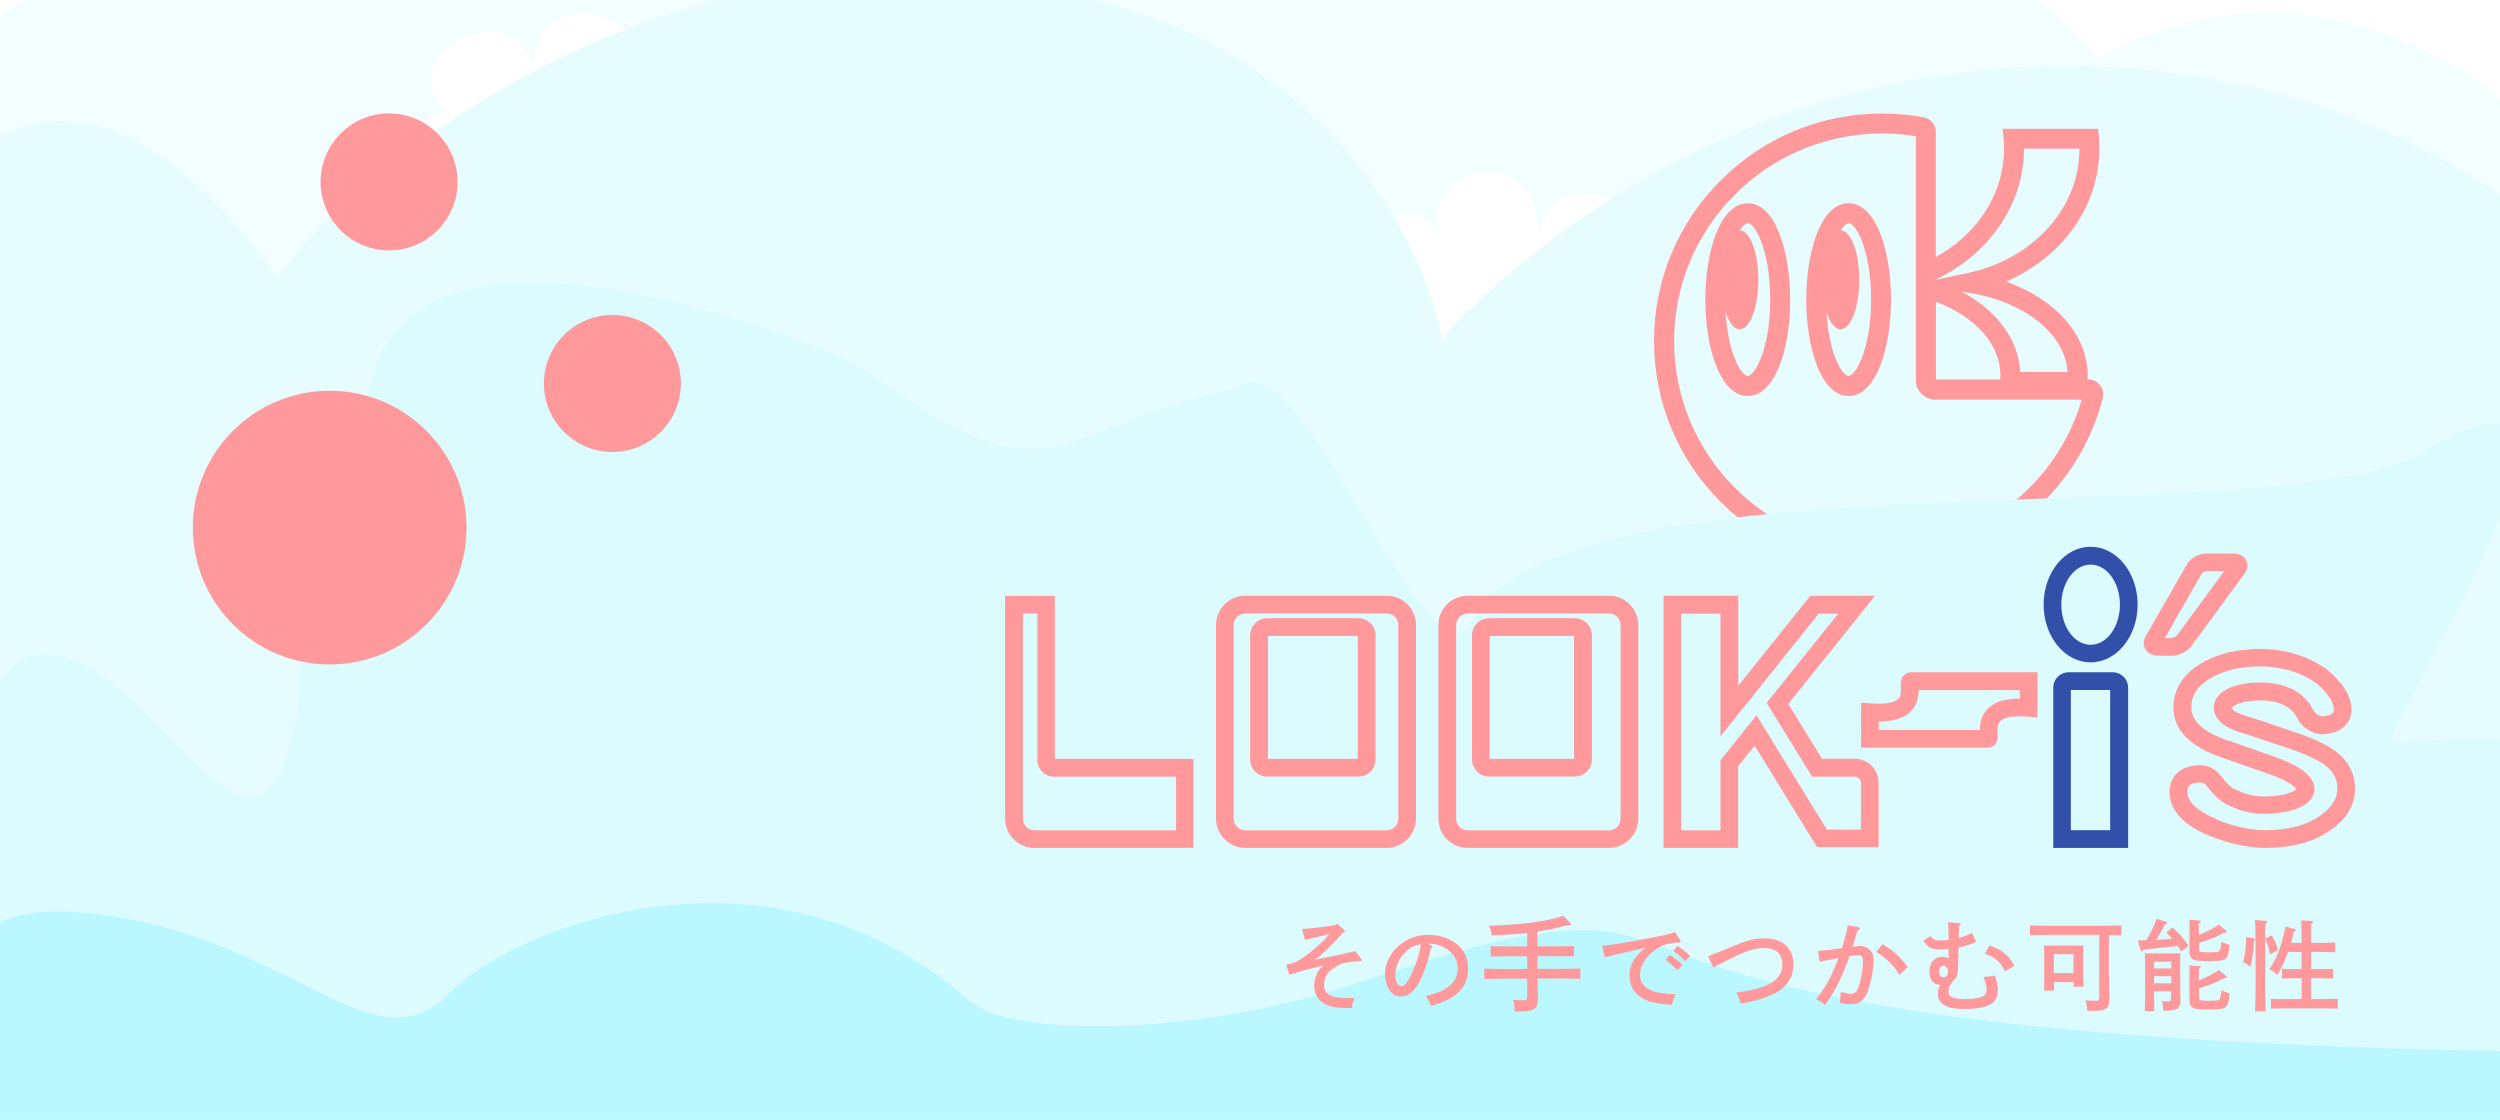 <?xml version="1.0" encoding="utf-8"?>
<!-- Generator: Adobe Adobe Illustrator 24.2.0, SVG Export Plug-In . SVG Version: 6.00 Build 0)  -->
<svg version="1.1" id="レイヤー_5" xmlns="http://www.w3.org/2000/svg" xmlns:xlink="http://www.w3.org/1999/xlink" x="0px"
	 y="0px" width="1920px" height="860px" viewBox="0 0 1920 860" style="enable-background:new 0 0 1920 860;" xml:space="preserve">
<style type="text/css">
	.st0{fill:#FFCCCD;}
	.st1{fill:#FFFFFF;}
	.st2{fill:#F2FEFF;}
	.st3{fill:#E6FCFF;}
	.st4{fill:#FF999B;}
	.st5{fill:#DBFBFF;}
	.st6{fill:#BAF7FF;}
	.st7{fill:#3250AA;}
</style>
<rect class="st1" width="1920" height="860"/>
<path class="st2" d="M-154.7,181.7c1.7-54.9,43.6-92.9,81.7-120.2C41-20.2,163.1-88.5,292-112.6s265.8-0.7,364.1,79.3
	c26.5-42.3,66.7-66.7,106.3-86C1047-257.6,1385-188.9,1612.3,44.7c131.4-76.3,299.9-22.9,384.4,121.7
	c55.2,94.5,74.3,215.3,86.8,332.7c13.8,129.2,21.4,261.3-6.8,388.3c-98.8-42.4-207.6-21.7-311.9-4.4
	C1109,991.5,440.1,946.7-194.5,768.6c33.8-193.3,46.9-391.9,38.9-588.5C-156.1,174.5-156.6,168.9-154.7,181.7z"/>
<path class="st1" d="M1244.8,221.1c53.4-45-43.8-112.3-63.5-42.9c0.4-77.1-105.7-43.2-71.3,6.4c-35.7-61.9-114.9,45.4-53.1,41.4
	c-72.8-13.6-27.5,84.9,29.8,71.4c42.5-10,165.9-0.8,171.4-12.2c5.5-11.4,15.3-36.8,11.2-48.7S1253.4,214.9,1244.8,221.1z"/>
<path class="st1" d="M346.3,87.8c-53.4-39.3,43.8-98,63.5-37.4C409.3-16.8,515.5,12.7,481,56c35.7-54,114.9,39.6,53.1,36.1
	c72.8-11.9,27.5,104.4-29.8,92.6c-42.5-8.8-152.2-4.6-157.7-14.5s-29.1-58.6-24.9-69S337.7,82.5,346.3,87.8z"/>
<path class="st3" d="M-116.9,261.9c54-123.4,156.4-283.6,330.3-48.8c64-91.6,348.4-319.8,678.2-196.6
	c102.3,38.2,191.1,130.3,216.4,244.6c0.7-0.1,1.4-0.3,1.6-0.9c1.1-3.1,2.6-6.1,4.9-8.4c270.3-274.5,697.6-261.9,919.9-0.7
	c-0.1-0.7-0.3-1.4-0.1-2.1c16.7,244.5-19.8,670.4-24.2,658.6c-418.3,141-627.8,7.7-1059.5,96.2c-253,51.9-554.2-5.3-812.7-36
	c-60.9-7.2-254.9-106.2-254.9-369.4C-116.9,478.7-161.3,363.2-116.9,261.9z"/>
<g>
	<path class="st4" d="M1612.9,295.9c-2.2-2.8-5.5-4.5-9.1-4.5h-0.6c0.1-1.1,0.1-2.3,0.1-3.4c0-18.9-9.4-37.2-26.4-51.5
		c-10-8.4-22.4-15.3-36.2-20.2c16.7-7.3,31.6-17.8,43.4-30.8c18.2-20.1,28.2-45.4,28.2-71.3c0-2.7-0.1-5.4-0.3-8.2l-0.6-7.1h-73.3
		l0.7,8.3c0.2,2.3,0.3,4.7,0.3,7c0,18.7-6,36.9-17.4,52.6c-9,12.4-20.9,22.8-35,30.6v-96.1c0-5.5-3.9-10.2-9.3-11.2
		c-10.5-1.9-21.3-2.9-32-2.9c-46.8,0-90.7,18.2-123.8,51.2c-33.1,33-51.3,76.9-51.3,123.6s18.2,90.6,51.3,123.6
		c33.1,33,77,51.2,123.8,51.2c79.8,0,149.6-53.9,169.5-131C1615.8,302.3,1615.1,298.7,1612.9,295.9z M1587.9,285.6h-36.4
		c-1.1-24.7-17.9-47.2-45-61.6l5.1,0.8C1554.7,231.4,1586.2,256.7,1587.9,285.6z M1536.3,288.1c0,1.1,0,2.2-0.1,3.4h-49.4v-59.7
		C1517.2,243.3,1536.3,264.7,1536.3,288.1z M1534.1,175.7c13.2-18.3,20.3-39.6,20.3-61.5h42.6c0,22.4-8.4,43.5-24.2,61
		c-15.6,17.2-37.4,29.4-61.6,34.5l-25.3,5.3C1505.5,205.8,1522.1,192.4,1534.1,175.7z M1445.4,421.5c-88.1,0-159.7-71.6-159.7-159.5
		s71.7-159.5,159.7-159.5c8.7,0,17.4,0.7,26,2.1v113.3l0,0.1l0,0.7l0,0v73.3c0,8.2,6.7,14.9,14.9,14.9h112.5
		C1579,374.5,1516.6,421.5,1445.4,421.5z"/>
	<path class="st4" d="M1342.3,156.1c-21.4,0-32.6,37.2-32.6,74c0,36.8,11.2,74,32.6,74c21.4,0,32.6-37.2,32.6-74
		C1374.8,193.3,1363.6,156.1,1342.3,156.1z M1342.3,288.7c-4.7,0-15.2-16.6-17-48.9c2.6,8,6.5,13.1,10.8,13.1c7.9,0,14.3-17,14.3-38
		c0-20.9-6.3-37.9-14.2-38c2.3-3.7,4.5-5.5,6.1-5.5c5.2,0,17.2,20,17.2,58.7C1359.5,268.7,1347.4,288.7,1342.3,288.7z"/>
	<path class="st4" d="M1419.7,156.1c-21.4,0-32.5,37.2-32.5,74c0,36.8,11.2,74,32.5,74c21.4,0,32.6-37.2,32.6-74
		C1452.3,193.3,1441.1,156.1,1419.7,156.1z M1419.7,288.7c-4.7,0-15.2-16.6-16.9-48.9c2.6,8,6.5,13.1,10.8,13.1
		c7.9,0,14.3-17,14.3-38c0-20.9-6.3-37.9-14.2-38c2.3-3.7,4.5-5.5,6.1-5.5c5.2,0,17.2,20,17.2,58.7
		C1437,268.7,1424.9,288.7,1419.7,288.7z"/>
</g>
<path class="st5" d="M27.3,502.8c89.7-11.9,174,227.3,202.9,32.8c-0.9-87.8,48.6-194.8,52.1-226.3c21.1-187.6,372.5-31.9,375.3-29.9
	c156.4,115.2,147,49.1,289.7,19.2c3.2-0.7,5.4-3.8,8.5-4.8c50.5-16.6,143.8,243.8,174.8,183.4c69.2-134.9,621.5-63.7,732.1-130.9
	c177.5-107.9-37,219.5-25.3,222.7c2,0.5,4,1.7,6,1.5c219.9-25.6,79,84.6,104,133.8c25.6,50.4,6.2,77.3,1.4,130.6
	c-6.4,70.7,36.8,19.7-45.2,62.6c-61.1,32-142.9,24.4-219.4,29.6c-407.3,27.7-753.4,70.3-1209.1,119.4c-91.9,9.9-205.6,54.5-292.7,33
	S14,1020.9-35.3,967.2S-61.5,523.7,27.3,502.8z"/>
<g>
	<circle class="st4" cx="253.2" cy="405.2" r="105.1"/>
	<circle class="st4" cx="470.3" cy="294.5" r="52.6"/>
	<circle class="st4" cx="298.8" cy="139.7" r="52.6"/>
</g>
<g>
	<path class="st6" d="M-100.2,891.1c-6-85.6,51.8-195.3,148.7-191c169.6,7.7,236,127.8,298,61.4c39.6-42.4,237.4-132,397.3,6.4
		c3.4,3,7.2,5.4,11.3,7.4c39,19.2,162.6,19.4,278.8-17.5c57.5-18.3,116.7-41,177.6-43.3c94.5-3.6,76.9,86.5,767.8,93.5
		c19.1,0.2,44.4,2.3,60.3,14.7c11.1,8.6,9.7,19.9,12,32.6c10.6,59.4-12.7,115.2-80.1,115.2c-466.6,25.4-934.1,62.4-1398.6,110.8
		c-112.6,3.4-225.5-4-338.1-6.4c-72.3-1.2-224.6-53.3-266.5-111.1c-14.2-13.7-31.8-25.3-47.2-37.6c-6.9-10.7,1-8.4-14.1-20.8
		c-8.8-8.5-12.5-9.8-6.2-20.8c3.2-5.5,5.2-12.4,9-17.7c0.3,0.8,0.5,1.7,0.8,2.5"/>
</g>
<g>
	<path class="st4" d="M1045.2,736.2c0.5,0.7,0.6,0.8,0.6,1.1c0,0.6-0.5,0.9-1.3,0.9h-1c-3.3,0-9.1,0.8-12,1.6
		c-3.7,1.1-8.1,3.8-11,6.8c-2.3,2.4-3.6,5.9-3.6,9.7c0,7,5.1,10.2,16.3,10.2c1.4,0,3.6,0,7.2-0.1c-1.4,2.8-1.8,4.6-2.1,7.7l-2.8,0.1
		c-8,0-12.3-0.6-16.5-2.4c-6.2-2.5-9.7-8-9.7-15c0-5.9,2.9-12.3,6.9-15.2c-12.2,2.8-18.9,4.6-25.9,7.1l-2.5-7.7
		c6.4-1.6,7.6-2.1,10.9-4.2c8.4-5.6,15.9-12.1,22.3-19.4c-3.8,0.8-13.2,3-18.7,4.4l-2.4-8.3c6.4-0.5,10-0.8,18-1.9
		c6.6-0.8,7.1-1,9.1-2.1l4.9,4.3c0.8,0.8,0.9,0.8,0.9,1.3c0,0.7-0.2,0.8-1.9,1.4c-5.8,7.1-10.3,11.6-16.7,17c-2.4,2-2.4,2-3.7,3.1
		l0.1,0.3c16.8-3.2,23-4.6,30.3-6.5L1045.2,736.2z"/>
	<path class="st4" d="M1099.1,726.1c0.6,0.3,0.9,0.6,0.9,0.9c0,0.5-0.4,0.9-1.1,1.3c-2.7,11.3-4,15.2-7,22.1
		c-4.5,10.1-9.4,14.8-15.8,14.8c-4.2,0-7.2-1.8-9.4-5.4c-1.9-3.3-3-7.4-3-11.6c0-9.5,5.4-18.9,14.3-24.7c5.6-3.7,11.8-5.5,19-5.5
		c8.1,0,15.1,2.2,20.9,6.4c6.4,4.7,9.6,11.3,9.6,19.7c0,10-4.7,17.7-14.4,23c-3,1.7-8.8,3.9-14.2,5.4c-1.4-4-2-5-4-7.6
		c8-1.9,11-3,15.2-5.5c6.1-3.6,9.4-9,9.4-15.4c0-7.8-4.7-14.3-12.8-17.5c-2.9-1.1-6.2-1.8-8.7-1.8h-1.5L1099.1,726.1z M1079.2,731.3
		c-4.9,4.9-7.6,11.1-7.6,17.2c0,5.4,1.8,8.8,4.6,8.8c2.4,0,4.6-2.4,7.3-8.1c4.4-9.2,7.1-17.6,7.6-24.1
		C1085.7,726.2,1082.6,727.8,1079.2,731.3z"/>
	<path class="st4" d="M1180.8,751.6c0.1,3.1,0.2,7.3,0.3,14.3v1.2c0,4.4-0.9,6.6-3.1,7.9c-2.5,1.4-4.7,1.7-14.6,1.8
		c-0.2-3.6-0.4-5-1.3-8.9c3.4,0.2,5.1,0.3,7.5,0.3c3,0,3.3-0.3,3.3-3.4v-13.2h-17.1c-4.4,0-11.6,0.2-15.9,0.3v-8
		c4.2,0.2,11.4,0.3,15.9,0.3h17.1v-9.8h-13.7c-4,0-11,0.2-14.4,0.2v-7.9c3.3,0.1,10.3,0.2,14.4,0.2h13.7v-10.3
		c-6.1,0.7-10.8,1-27.2,1.8c-0.6-3.4-1.1-5-2.2-7.5c25-0.6,43.3-3,57.2-7.6l5.2,5.4c0.7,0.6,0.7,0.6,0.7,1c0,0.6-0.4,0.8-1.1,0.8
		c-0.5,0-1,0-1.6-0.1c-7.7,2.2-14.8,3.8-23.2,5v11.4h13.9c4.4,0,10.8-0.2,14.3-0.2v7.9c-3.8-0.2-10.1-0.2-14.3-0.2h-13.9v9.8h17.1
		c5,0,11.9-0.1,15.9-0.3v8c-4.2-0.2-11.1-0.3-15.9-0.3H1180.8z"/>
	<path class="st4" d="M1290.2,721.7c0.5,0.8,0.5,0.8,0.5,1.3c0,0.6-0.3,0.8-2.4,0.9c-7.8,0.5-12.3,2-17.4,5.8
		c-7.4,5.5-11.4,12.3-11.4,19.3c0,6.5,5.1,11.5,13.6,13.2c4.2,0.8,7.9,1.2,13.9,1.3c-1.3,2.4-1.9,4-3,8.2
		c-7.4-0.5-11.5-1.1-16.4-2.4c-10.3-2.9-16.1-10.2-16.1-20.2c0-8.3,3.8-14.8,12.3-21.3c-6.9,1.6-23.4,5.4-27.6,6.4
		c-1.9,0.4-2.4,0.5-3.8,0.9l-1.9-8.7c6.9-0.6,16.4-2.1,34-5.5c14.9-2.8,17-3.3,21.9-5.1L1290.2,721.7z M1282.4,733.4
		c3.7,2.2,5.9,4,9.7,7.6l-3.8,4.2c-3.5-3.7-5.3-5.3-9.2-7.9L1282.4,733.4z M1288.3,726.4c3.6,2.2,5.9,4.1,9.7,7.7l-3.8,4.1
		c-3.5-3.7-5.3-5.2-9.2-7.8L1288.3,726.4z"/>
	<path class="st4" d="M1311.8,734.4c4-1.4,4.5-1.6,14.8-5.9c14.2-6.1,20.2-7.8,28.5-7.8c14.2,0,22.2,7.3,22.2,20
		c0,8.5-3.7,15.5-10.7,20.1c-4,2.7-11,5.6-18.5,7.6c-2.6,0.7-5.6,1.3-11.3,2.4c-0.9-3.3-1.5-4.9-3.4-8.5
		c24.8-3.2,35.5-9.7,35.5-21.5c0-8.2-4.9-12.7-13.9-12.7c-7.8,0-15,2.4-29.6,10c-4.1,2.1-4.1,2.1-9.7,4.9L1311.8,734.4z"/>
	<path class="st4" d="M1427.3,712.1c0.7,0.2,1.1,0.6,1.1,1.1c0,0.6-0.5,1-1.8,1.4c-2.6,8.7-2.6,8.7-3.8,12.5c0.3,0,0.4,0,0.8-0.1
		c2.2-0.4,3.8-0.5,5.2-0.5c2.6,0,5.2,1.1,7.2,3c2,1.9,2.9,4.1,2.9,7.6c0,8.1-2.2,19-5.3,26c-2.4,5.6-6.1,8.1-12,8.1
		c-2.7,0-4.8-0.3-8.6-1.1c0.3-2.1,0.6-6.2,0.7-8.3c3.7,1.1,5.7,1.5,7.8,1.5c3.3,0,4.9-1.8,6.5-7.4c1.7-5.6,2.8-13,2.8-17.7
		c0-3.2-1.1-4.7-3.6-4.7c-1.2,0-2.5,0.2-6.9,0.9c-2,6-4.4,12.1-7.8,19.3c-2.9,5.9-4.7,9.1-10.9,18.3c-2.3-2.3-4-3.4-6.8-4.5
		c5.7-7.5,8.3-11.6,11.6-18.4c1.5-3.2,4.4-10,5.6-13.3c-4.5,0.8-9.4,1.8-14.6,2.7l-1.1-8.2c4.9-0.3,11.3-1,18.3-2.1
		c2.1-6.8,4-14.1,4.5-17.7L1427.3,712.1z M1445.7,725.1c8.8,5.3,12.9,8.8,19.5,17.7l-6.5,5.9c-4.4-7.3-10-12.8-17.6-17.6
		L1445.7,725.1z"/>
	<path class="st4" d="M1482.4,718.9c2.7,2.8,4,3.4,7.6,3.4c1.9,0,3.7-0.2,6.6-0.5c0-4.3-0.2-10.1-0.6-13.6l8.5,0.8
		c0.8,0.1,1.3,0.5,1.3,1c0,0.6-0.1,0.6-1.3,1.5l-0.2,8.9c3.2-0.8,5.4-1.6,10.2-3.9l3.2,6.8c-5.7,2.4-9.2,3.6-13.6,4.4
		c0,4.3-0.3,15.4-0.4,16.7c-0.3,5.3-1.2,7.2-4.6,9.7c-2.1,3.4-2.7,5.2-2.7,7.5c0,2.2,1,3.5,3.1,4.3c2.6,1,6.2,1.4,10.4,1.4
		c6.3,0,11.6-1,13.9-2.7c1.1-0.8,1.9-2.7,1.9-4.6c0-2.5-0.5-4.6-2.3-9.9h1.3c2.7,0,5.2-0.3,7.4-1c1.7,5.6,2.2,8.1,2.2,11.4
		c0,10.2-7.5,14.4-25.9,14.4c-13.6,0-20.1-3.8-20.1-12c0-2.2,0.4-3.7,1.8-6.7h-0.8c-4.5,0-7.5-4-7.5-10c0-6.9,3.9-11.4,9.7-11.4
		c1.7,0,2.8,0.2,5,1.1v-7.2c-3,0.3-4.9,0.5-7.2,0.5c-5.8,0-8.5-1.4-12.2-6.6L1482.4,718.9z M1489.2,746.2c0,2.7,1.2,4.3,3.4,4.3
		c2.1,0,3.5-1.9,3.5-4.6c0-2.4-1.6-4.2-3.5-4.2C1490.6,741.7,1489.2,743.4,1489.2,746.2z M1527.9,726.1c6.2,2.2,9,3.7,12.1,6.4
		c2.8,2.5,4.5,4.7,6.9,9.2l-7.1,4.3c-1.8-3.8-3.2-5.8-5.7-8.1c-2.7-2.5-4.8-3.7-9.7-5.4L1527.9,726.1z"/>
	<path class="st4" d="M1619.7,749.2c0,3.5,0.1,8.1,0.3,17.5v0.7c0,3.9-0.7,5.8-2.5,7.1c-2.3,1.6-3.3,1.8-14.4,1.9
		c-0.3-3.3-0.6-5.3-1.5-8.1c3.5,0.2,5.5,0.3,7.1,0.3c3.2,0,3.5-0.2,3.5-3.2V718h-38.1c-4.2,0-11,0.2-15.1,0.3v-7.6
		c4,0.2,10.8,0.3,15.1,0.3h40c4.8,0,11.3-0.2,15.1-0.3v7.6c-2.6-0.1-6.2-0.2-9.6-0.2V749.2z M1577.4,760.8h-7.6
		c0.2-1.8,0.2-4.3,0.2-8.1v-19.9c0-2.4-0.1-5.3-0.2-6.7c1.7,0.1,3.3,0.1,5.5,0.1h19.3c2.2,0,3.8,0,5.5-0.1c-0.2,1.4-0.2,4.3-0.2,6.7
		v17.1c0,3.6,0.1,6.2,0.2,7.9h-7.6v-3.5h-15V760.8z M1592.4,732.8h-15v14.5h15V732.8z"/>
	<path class="st4" d="M1661.4,712.5c-2.7,4.9-3.8,6.7-5.5,9.4c4.1-0.2,8.2-0.5,12.3-1c-1.4-1.6-2.8-3.1-4.4-4.6l4.5-4
		c5.4,4.5,8.1,7.6,12.5,14l-5.6,4.4c-0.9-1.5-1.8-3-2.7-4.3c-7.5,1-12.9,1.6-26,2.8c-0.6,0.9-1.1,1.4-1.6,1.4c-0.3,0-0.8-0.5-1-1.1
		l-2.1-7.2c2.4-0.1,4.6-0.1,6.5-0.2c3.1-5,5.5-9.9,8.1-16.5l7.2,2.4c0.5,0.2,0.8,0.5,0.8,0.8c0,0.5-0.1,0.6-1.7,1.1L1661.4,712.5z
		 M1654.3,762.3c0,4.6,0.1,10.7,0.2,14.2h-7.3c0.2-5.6,0.2-7.2,0.2-11.2v-24.4c0-3.7-0.1-6.2-0.2-8.8c1.6,0.1,4,0.1,6.2,0.1h14.7
		c2.4,0,4.8,0,6.5-0.1c-0.2,3.7-0.2,3.7-0.2,6.7v18.4c0,1.7,0.1,5.9,0.2,9.1v1.2c0,7.4-1.9,8.7-12.5,8.7h-0.6
		c-0.3-3.5-0.5-4.9-1.2-7.3c1.9,0.2,2.7,0.2,4.3,0.2c2.4,0,2.8-0.4,2.8-3.1v-4.7h-13.2V762.3z M1667.5,738.6h-13.2v5.2h13.2V738.6z
		 M1654.3,755.2h13.2v-5.5h-13.2V755.2z M1688.9,717.8c6.1-2.2,9.7-4.1,15.1-7.7l5.6,4.6c0.4,0.3,0.5,0.5,0.5,0.8
		c0,0.5-0.5,0.8-1.4,0.8h-0.8c-5.9,3.3-12.1,5.8-19.1,7.8v4c0,2.1,0.2,2.5,1.3,2.8c1.4,0.4,2.4,0.5,6.2,0.5c6.4,0,7.5-0.2,8.4-1.4
		c0.5-0.6,0.8-2.1,1-4.1l0.3-2.5c0.5,0.2,0.9,0.4,1.2,0.5c0.8,0.3,2.5,0.9,5.2,1.8c-0.9,7.3-1.4,8.9-2.9,10.4c-1.7,1.4-4.6,2-12.1,2
		c-7.8,0-10.3-0.2-12.2-0.8c-2.6-0.8-3.7-3-3.7-7.4v-18.6l-0.1-4.9l7.3,0.5c1,0.1,1.4,0.3,1.4,0.8c0,0.5-0.4,0.9-1.4,1.5V717.8z
		 M1688.9,752.8c6.1-2.3,9.7-4.2,15.2-7.8l5.6,4.6c0.3,0.2,0.5,0.5,0.5,0.8c0,0.5-0.5,0.8-1.4,0.8h-0.8c-5.9,3.3-12.2,5.9-19.2,7.8
		v6.3c0,2.1,0.2,2.4,1.3,2.8c1.4,0.4,2.4,0.5,6.2,0.5c6.4,0,7.5-0.2,8.4-1.5c0.5-0.5,0.8-2.1,1-4l0.3-2.5c0.5,0.2,0.9,0.4,1.2,0.5
		c0.8,0.3,2.5,0.9,5.2,1.8c-0.9,7.3-1.4,8.9-2.9,10.4c-1.7,1.5-4.6,2-12.1,2c-7.8,0-10.3-0.2-12.2-0.8c-2.6-0.8-3.7-3-3.7-7.4v-20.8
		l-0.1-4.9l7.3,0.5c1,0.1,1.4,0.3,1.4,0.8s-0.4,0.9-1.4,1.5V752.8z"/>
	<path class="st4" d="M1731.2,720.7c0.5,0.1,0.8,0.4,0.8,0.8c0,0.3-0.1,0.5-0.4,0.7l-0.6,0.3c-0.2,7.9-1.1,14.2-2.8,20.2
		c-2.7-2.4-2.7-2.4-5.6-3.9c1.8-6.2,2.3-10.2,2.4-19.2L1731.2,720.7z M1740,707.2c0.6,0,1.1,0.4,1.1,0.8c0,0.5-0.4,0.8-1.4,1.4
		c-0.1,2.7-0.1,2.7-0.1,19.6v25.5c0,10,0.1,17.4,0.4,22.2h-8.1c0.2-4.9,0.4-12.4,0.4-22.2V729c0-12.5-0.2-20-0.5-22.4L1740,707.2z
		 M1744.7,718.3c2.6,4.5,3.5,6.8,4.9,11.3l-6.2,3.2c-0.8-4-1.9-7.8-3.5-11.9L1744.7,718.3z M1767.6,751.3h-6c-2.5,0-6.8,0.1-9.1,0.2
		v-7.4c2.3,0.1,6.2,0.2,9.1,0.2h6v-13.2h-10.3l-0.7,1.8c-2.6,6.9-4.3,10.3-7.8,16c-2.1-2.3-3.6-3.5-5.8-4.6
		c6.2-9.8,9-17.1,12.3-32.8l6.8,2c0.8,0.2,1.2,0.5,1.2,0.8c0,0.5-0.5,0.8-1.7,1.2c-0.7,3.3-1.3,5.9-2.1,8.6h8.1v-5.9
		c0-6-0.1-9.2-0.3-11.4l7.8,0.5c0.8,0.1,1.3,0.3,1.3,0.8s-0.4,0.8-1.4,1.5c-0.1,1.8-0.1,3.8-0.1,8.6v5.9h9.4c2.9,0,6.8-0.1,9.1-0.2
		v7.4c-2.3-0.1-6.5-0.2-9.1-0.2h-9.4v13.2h8.3c2.4,0,6.5-0.1,8.6-0.2v7.4c-2.1-0.1-6.5-0.2-8.6-0.2h-8.3v16h8.5
		c3.5,0,8.8-0.1,12.1-0.2v7.5c-3.3-0.1-8.6-0.2-12.1-0.2h-27.2c-3.9,0-8.9,0.2-12.1,0.2v-7.5c3.2,0.2,8.2,0.2,12.1,0.2h11.5V751.3z"
		/>
</g>
<g>
	<path class="st4" d="M1740.3,651.2L1740.3,651.2c-13.5,0-28-3.1-43.1-9.2l-0.3-0.1c-9.4-3.9-16.4-8.2-21.4-13.2
		c-6.1-6-9.3-13-9.3-20.4c0-5.2,1.6-9.7,4.5-13.2c4.1-4.9,10.6-7.4,19.1-7.4c6.3,0,12.1,3.1,16.3,8.7c5.4,7.2,9.3,9.6,11.7,10.4
		l0.7,0.2l0.7,0.3c6.1,3,13.1,4.5,20.7,4.4c7-0.1,13-1,18.1-2.7c3.5-1.2,5-2.3,5.6-2.9c-0.9-1.4-4.7-5.6-19.7-11.2
		c-7.2-2.5-19.7-6.9-38.1-13.3c-24.2-8.4-36.6-21.2-36.6-38.1c0-18.9,13-29.7,23.9-35.5c12-6.4,26.2-9.6,42.2-9.6
		c19.7,0,37.2,5.3,51.9,15.8l0.7,0.6c11.5,9.8,17.4,19.3,18,29c0,0.4,0,0.9,0,1.4c0,4.3-1.4,8.2-4,11.3c-3.8,4.5-9.6,6.9-17.8,7.4
		l-0.8,0.1l-0.8-0.1c-7-0.6-13-4.3-17.2-10.6l-0.3-0.5l-0.3-0.6c-3.1-6.1-9.6-14.3-29.4-14.3c-6.1,0-11.7,0.9-16.7,2.7
		c-3.4,1.5-4.5,2.7-4.8,3.1c0.3,1,2.8,3.7,11.7,6.3c4.2,1.2,16.4,5.2,37.1,12.3c16.7,5.7,27.5,11.1,34,17
		c7.9,6.9,12.1,16.1,12.1,26.5v0c0,0.3,0,0.7,0,1.1l0,0.2c-0.6,13.2-8.3,24.3-23.1,33.2C1774,647.4,1758.7,651.1,1740.3,651.2
		L1740.3,651.2z M1702.4,629.5c13.4,5.4,26.2,8.1,37.8,8.1c15.9-0.2,28.8-3.2,38.4-9c10.6-6.4,16.1-13.8,16.5-22.2l0-0.1
		c0-0.2,0-0.4,0-0.6c0-6.6-2.5-12-7.5-16.4l-0.1-0.1c-4.9-4.5-14.8-9.2-29.2-14.2c-20.2-6.9-32.5-10.9-36.5-12.1
		c-14.3-4.2-21.6-10.8-21.6-19.6c0-6.5,4.4-11.7,13.2-15.5l0.4-0.1c6.6-2.4,13.8-3.6,21.6-3.6c20.1,0,34,7.2,41.4,21.5
		c2.4,3.6,5,4.3,6.8,4.5c2.9-0.2,6.5-0.8,8-2.6c0.5-0.6,0.8-1.4,0.8-2.5c0-0.2,0-0.3,0-0.5c-0.4-5.8-4.8-12.3-13.1-19.5l0,0
		c-12.3-8.8-27.1-13.2-43.9-13.2c-13.8,0-25.8,2.7-35.8,8c-11.2,5.9-16.7,13.6-16.7,23.4c0,10.5,9.2,19,27.4,25.2
		c18.5,6.4,31,10.8,38.2,13.4l0.1,0c19.4,7.2,28.9,15.1,28.9,24.2l0,0.4c-0.3,6.7-5.3,11.8-15,15.2l-0.1,0
		c-6.3,2.1-13.7,3.2-22.1,3.4c-9.7,0.2-18.7-1.7-26.7-5.7c-6.2-2.1-12.3-7.1-18.3-15.1c-1.6-2.2-3.4-3.2-5.4-3.2
		c-3,0-6.9,0.4-8.7,2.6c-1.1,1.3-1.3,3.1-1.3,4.4c0,3.8,1.7,7.3,5.2,10.7c3.8,3.7,9.4,7.1,17.2,10.4L1702.4,629.5z"/>
	<path class="st4" d="M909.9,651.2H794.4c-12.4,0-22.5-10.1-22.5-22.5V457.6l6.8,0h31.4v125.2h106.5v68.3L909.9,651.2z M785.6,471.2
		v157.6c0,4.9,4,8.9,8.9,8.9h108.7v-41.2h-93.9c-6.9,0-12.6-5.6-12.6-12.6V471.2H785.6z"/>
	<path class="st4" d="M1065,651.2H956.4c-12.4,0-22.5-10.1-22.5-22.5V480c0-12.4,10.1-22.5,22.5-22.5H1065
		c12.4,0,22.5,10.1,22.5,22.5v148.7C1087.4,641.1,1077.4,651.2,1065,651.2z M956.4,471.2c-4.9,0-8.9,4-8.9,8.9v148.7
		c0,4.9,4,8.9,8.9,8.9H1065c4.9,0,8.9-4,8.9-8.9V480c0-4.9-4-8.9-8.9-8.9H956.4z M1043.3,596.4h-70.1c-7.2,0-13.1-5.9-13.1-13.1
		v-95.4c0-7.2,5.9-13.1,13.1-13.1h70.1c7.2,0,13.1,5.9,13.1,13.1v95.4C1056.4,590.5,1050.5,596.4,1043.3,596.4z M973.8,582.8h69
		v-94.4h-69V582.8z"/>
	<path class="st4" d="M1235.7,651.2h-108.5c-12.4,0-22.5-10.1-22.5-22.5V480c0-12.4,10.1-22.5,22.5-22.5h108.5
		c12.4,0,22.5,10.1,22.5,22.5v148.7C1258.2,641.1,1248.1,651.2,1235.7,651.2z M1127.2,471.2c-4.9,0-8.9,4-8.9,8.9v148.7
		c0,4.9,4,8.9,8.9,8.9h108.5c4.9,0,8.9-4,8.9-8.9V480c0-4.9-4-8.9-8.9-8.9H1127.2z M1209.5,596.4h-65.9c-7.2,0-13.1-5.9-13.1-13.1
		v-95.4c0-7.2,5.9-13.1,13.1-13.1h65.9c7.2,0,13.1,5.9,13.1,13.1v95.4C1222.6,590.5,1216.7,596.4,1209.5,596.4z M1144.1,582.8h64.8
		v-94.4h-64.8V582.8z"/>
	<path class="st4" d="M1526.5,574.2h-97.2v-34.6l7.4,0.6c14,1.2,19.2-1.6,21-3.3c2.3-2.2,2.4-5.4,2.2-9.5c-0.1-2.9-0.2-6.2,2.3-8.8
		c1.4-1.5,3.3-2.3,5.4-2.3h97.2V551l-7.4-0.6c-14-1.2-19.2,1.6-21,3.3c-2.3,2.2-2.4,5.4-2.2,9.5c0.1,2.9,0.2,6.2-2.3,8.8
		C1530.5,573.4,1528.5,574.2,1526.5,574.2z M1442.9,560.6h77.7c0-4.8,0.9-11.5,6.5-16.8c5.2-4.9,13.1-7.3,24-7.3c0,0,0.1,0,0.1,0
		v-6.5h-77.7c0,4.8-0.9,11.5-6.5,16.8c-5.2,4.9-13.1,7.3-24,7.3c0,0-0.1,0-0.1,0V560.6z"/>
	<path class="st7" d="M1634.3,651.2h-57.4V528.1c0-6.5,5.3-11.8,11.8-11.8h33.9c6.5,0,11.8,5.3,11.8,11.8V651.2z M1590.4,637.6h30.2
		V529.9h-30.2V637.6z"/>
	<path class="st7" d="M1605.6,508.7c-19.9,0-36.1-19.9-36.1-44.4c0-24.5,16.2-44.4,36.1-44.4s36.1,19.9,36.1,44.4
		C1641.7,488.8,1625.5,508.7,1605.6,508.7z M1605.6,433.6c-12.4,0-22.5,13.8-22.5,30.8s10.1,30.8,22.5,30.8
		c12.4,0,22.5-13.8,22.5-30.8S1618,433.6,1605.6,433.6z"/>
	<path class="st4" d="M1335,651.2h-57.4V457.5h57.4v69.1l55.4-69.1h49.7l-66.7,83.1l25.9,42.1h25c10.2,0,18.5,8.3,18.5,18.5v49.4
		h-47.3l-47.9-77.9l-12.7,15.8V651.2z M1291.1,637.7h30.2v-53.8l27.7-34.6l54.1,87.9h26.1v-35.8c0-2.7-2.2-4.9-4.9-4.9h-32.6
		l-34.9-56.7l54.9-68.5h-14.9l-75.5,94.2v-94.2h-30.2V637.7z"/>
	<path class="st4" d="M1667.5,503.6h-10c-4.4,0-8.1-1.9-9.9-5.1c-1.7-2.9-1.6-6.6,0.2-9.7l31.9-55.6c2.7-4.7,9-8.1,15.1-8.1h20.4
		c4.6,0,8.2,1.9,9.9,5.3c1.6,3.1,1.1,6.8-1.1,9.9l-41.2,56.1C1679.7,500.6,1673.2,503.6,1667.5,503.6z M1662.6,490h4.8
		c1.7,0,3.8-1.1,4.3-1.7l36.5-49.7h-13.5c-1.3,0-2.9,0.8-3.4,1.3L1662.6,490z M1715.4,438.7L1715.4,438.7L1715.4,438.7z"/>
</g>
</svg>

